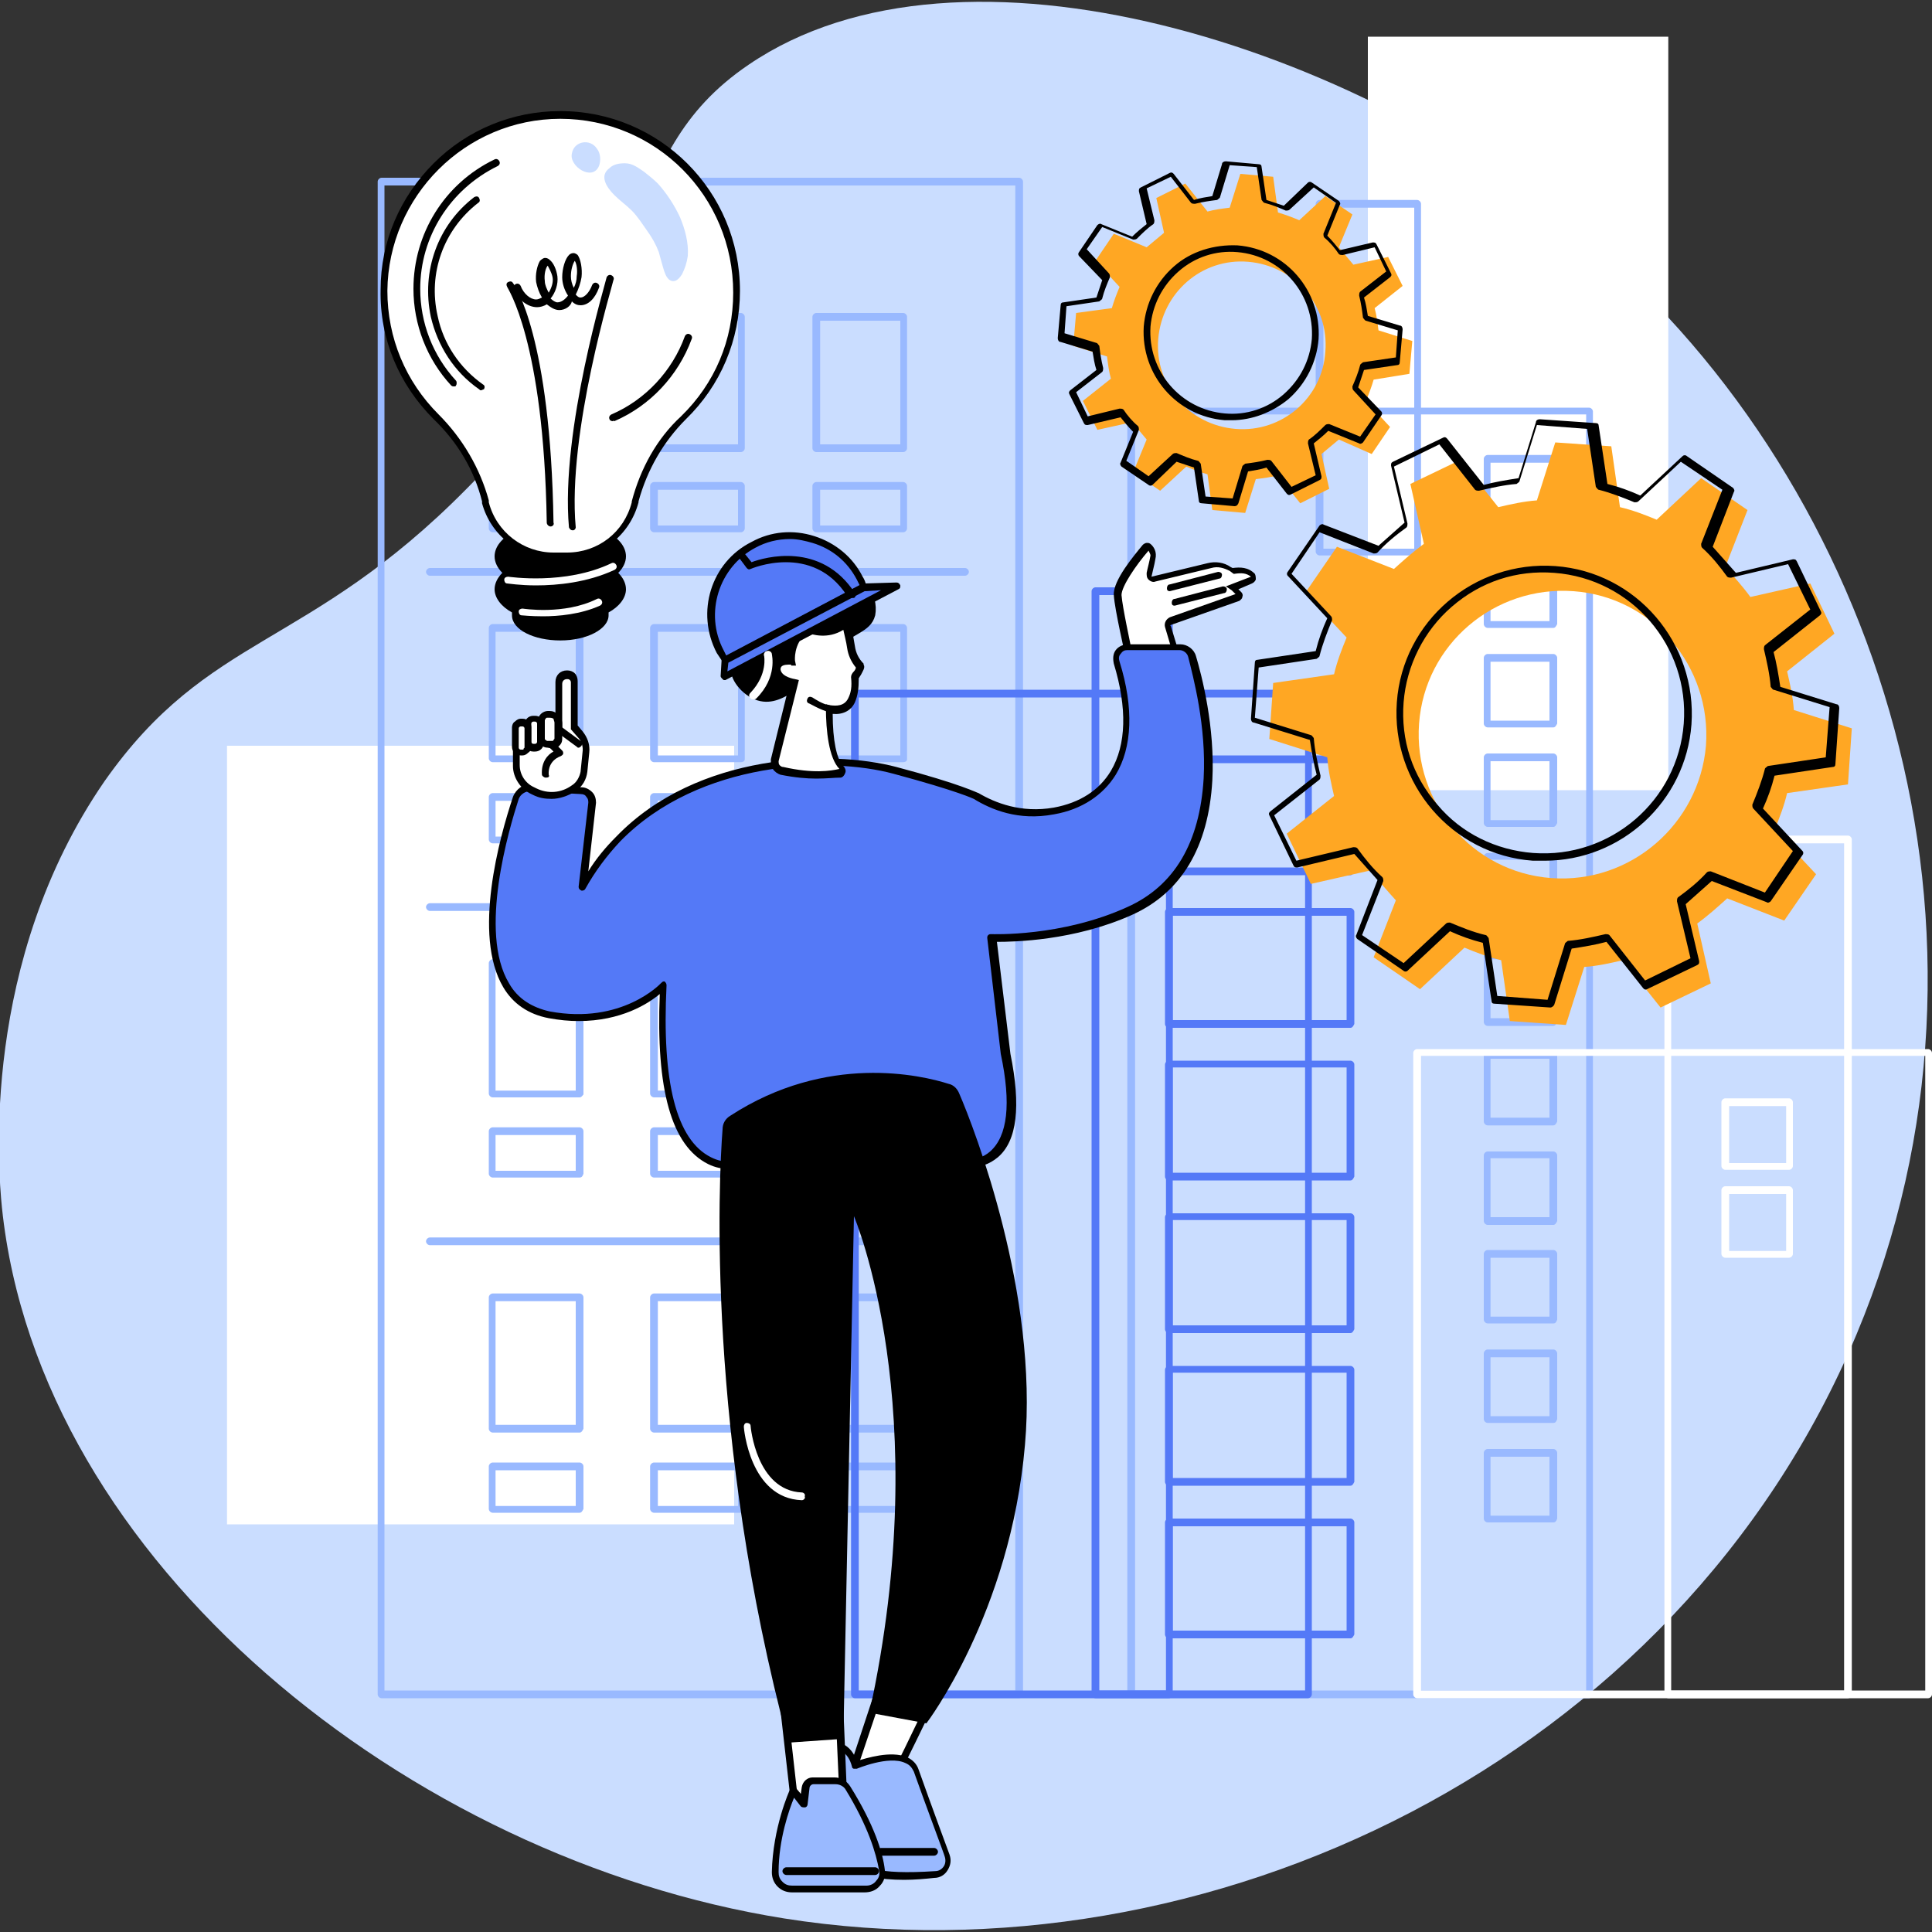 <svg width="89" height="89" viewBox="0 0 89 89" fill="none" xmlns="http://www.w3.org/2000/svg">
<rect x="0" y="0" width="89" height="89" fill="#333333" stroke="none"/>
<g clip-path="url(#clip0)">
<path d="M21.494 22.517C30.794 13.172 28.124 7.298 34.487 2.981C44.278 -3.694 62.523 2.047 73.291 11.214C86.508 22.428 93.272 42.943 85.529 61.455C77.252 81.213 55.536 91.448 36.134 88.377C18.823 85.618 1.78 71.957 0.089 55.625C-0.089 53.845 -0.89 44.278 4.806 36.001C9.612 29.148 14.151 29.948 21.494 22.517Z" fill="#CADDFF"/>
<path d="M76.852 1.691H63.012V36.401H76.852V1.691Z" fill="white"/>
<path d="M33.82 34.354H10.457V70.221H33.82V34.354Z" fill="white"/>
<path d="M73.203 78.231H52.109C52.02 78.231 51.931 78.142 51.931 78.053V18.957C51.931 18.868 52.02 18.779 52.109 18.779H73.203C73.291 18.779 73.38 18.868 73.38 18.957V78.097C73.38 78.142 73.291 78.231 73.203 78.231ZM52.288 77.875H73.069V19.09H52.288V77.875Z" fill="#99B9FF"/>
<path d="M65.281 25.587H60.787C60.698 25.587 60.609 25.498 60.609 25.41V9.389C60.609 9.3 60.698 9.211 60.787 9.211H65.281C65.371 9.211 65.46 9.3 65.46 9.389V25.41C65.46 25.498 65.371 25.587 65.281 25.587ZM60.965 25.276H65.148V9.567H60.965V25.276Z" fill="#99B9FF"/>
<path d="M71.556 24.341H68.53C68.441 24.341 68.352 24.253 68.352 24.163V21.137C68.352 21.049 68.441 20.959 68.53 20.959H71.556C71.645 20.959 71.734 21.049 71.734 21.137V24.163C71.69 24.253 71.645 24.341 71.556 24.341ZM68.663 24.03H71.378V21.316H68.663V24.03Z" fill="#99B9FF"/>
<path d="M71.556 28.925H68.53C68.441 28.925 68.352 28.836 68.352 28.747V25.721C68.352 25.632 68.441 25.543 68.53 25.543H71.556C71.645 25.543 71.734 25.632 71.734 25.721V28.747C71.69 28.836 71.645 28.925 71.556 28.925ZM68.663 28.613H71.378V25.899H68.663V28.613Z" fill="#99B9FF"/>
<path d="M71.556 33.508H68.53C68.441 33.508 68.352 33.419 68.352 33.331V30.305C68.352 30.215 68.441 30.127 68.53 30.127H71.556C71.645 30.127 71.734 30.215 71.734 30.305V33.331C71.69 33.419 71.645 33.508 71.556 33.508ZM68.663 33.197H71.378V30.483H68.663V33.197Z" fill="#99B9FF"/>
<path d="M71.556 38.092H68.53C68.441 38.092 68.352 38.003 68.352 37.914V34.888C68.352 34.799 68.441 34.71 68.53 34.71H71.556C71.645 34.71 71.734 34.799 71.734 34.888V37.914C71.69 38.003 71.645 38.092 71.556 38.092ZM68.663 37.781H71.378V35.066H68.663V37.781Z" fill="#99B9FF"/>
<path d="M71.556 42.675H68.53C68.441 42.675 68.352 42.587 68.352 42.498V39.471C68.352 39.383 68.441 39.294 68.53 39.294H71.556C71.645 39.294 71.734 39.383 71.734 39.471V42.498C71.69 42.587 71.645 42.675 71.556 42.675ZM68.663 42.364H71.378V39.605H68.663V42.364Z" fill="#99B9FF"/>
<path d="M71.556 47.259H68.53C68.441 47.259 68.352 47.17 68.352 47.081V44.055C68.352 43.966 68.441 43.877 68.53 43.877H71.556C71.645 43.877 71.734 43.966 71.734 44.055V47.081C71.69 47.17 71.645 47.259 71.556 47.259ZM68.663 46.903H71.378V44.188H68.663V46.903Z" fill="#99B9FF"/>
<path d="M71.556 51.842H68.53C68.441 51.842 68.352 51.753 68.352 51.664V48.638C68.352 48.549 68.441 48.46 68.53 48.46H71.556C71.645 48.46 71.734 48.549 71.734 48.638V51.664C71.69 51.753 71.645 51.842 71.556 51.842ZM68.663 51.486H71.378V48.772H68.663V51.486Z" fill="#99B9FF"/>
<path d="M71.556 56.426H68.53C68.441 56.426 68.352 56.337 68.352 56.248V53.222C68.352 53.133 68.441 53.044 68.53 53.044H71.556C71.645 53.044 71.734 53.133 71.734 53.222V56.248C71.69 56.337 71.645 56.426 71.556 56.426ZM68.663 56.07H71.378V53.355H68.663V56.07Z" fill="#99B9FF"/>
<path d="M71.556 60.965H68.53C68.441 60.965 68.352 60.876 68.352 60.787V57.761C68.352 57.672 68.441 57.583 68.53 57.583H71.556C71.645 57.583 71.734 57.672 71.734 57.761V60.787C71.69 60.92 71.645 60.965 71.556 60.965ZM68.663 60.654H71.378V57.939H68.663V60.654Z" fill="#99B9FF"/>
<path d="M71.556 65.548H68.53C68.441 65.548 68.352 65.459 68.352 65.37V62.344C68.352 62.255 68.441 62.166 68.53 62.166H71.556C71.645 62.166 71.734 62.255 71.734 62.344V65.37C71.69 65.504 71.645 65.548 71.556 65.548ZM68.663 65.237H71.378V62.522H68.663V65.237Z" fill="#99B9FF"/>
<path d="M71.556 70.132H68.53C68.441 70.132 68.352 70.043 68.352 69.954V66.928C68.352 66.839 68.441 66.75 68.53 66.75H71.556C71.645 66.75 71.734 66.839 71.734 66.928V69.954C71.69 70.087 71.645 70.132 71.556 70.132ZM68.663 69.82H71.378V67.106H68.663V69.82Z" fill="#99B9FF"/>
<path d="M26.7 20.826H22.695C22.606 20.826 22.517 20.737 22.517 20.648V14.596C22.517 14.507 22.606 14.418 22.695 14.418H26.7C26.789 14.418 26.878 14.507 26.878 14.596V20.648C26.834 20.737 26.789 20.826 26.7 20.826ZM22.828 20.47H26.522V14.774H22.828V20.47Z" fill="#99B9FF"/>
<path d="M34.132 20.826H30.127C30.038 20.826 29.948 20.737 29.948 20.648V14.596C29.948 14.507 30.038 14.418 30.127 14.418H34.132C34.221 14.418 34.309 14.507 34.309 14.596V20.648C34.309 20.737 34.221 20.826 34.132 20.826ZM30.305 20.47H33.998V14.774H30.305V20.47Z" fill="#99B9FF"/>
<path d="M41.608 20.826H37.602C37.514 20.826 37.425 20.737 37.425 20.648V14.596C37.425 14.507 37.514 14.418 37.602 14.418H41.608C41.697 14.418 41.785 14.507 41.785 14.596V20.648C41.785 20.737 41.697 20.826 41.608 20.826ZM37.781 20.47H41.474V14.774H37.781V20.47Z" fill="#99B9FF"/>
<path d="M26.7 24.52H22.695C22.606 24.52 22.517 24.43 22.517 24.341V22.384C22.517 22.294 22.606 22.206 22.695 22.206H26.7C26.789 22.206 26.878 22.294 26.878 22.384V24.341C26.834 24.43 26.789 24.52 26.7 24.52ZM22.828 24.208H26.522V22.561H22.828V24.208Z" fill="#99B9FF"/>
<path d="M34.132 24.52H30.127C30.038 24.52 29.948 24.43 29.948 24.341V22.384C29.948 22.294 30.038 22.206 30.127 22.206H34.132C34.221 22.206 34.309 22.294 34.309 22.384V24.341C34.309 24.43 34.221 24.52 34.132 24.52ZM30.305 24.208H33.998V22.561H30.305V24.208Z" fill="#99B9FF"/>
<path d="M41.608 24.52H37.602C37.514 24.52 37.425 24.43 37.425 24.341V22.384C37.425 22.294 37.514 22.206 37.602 22.206H41.608C41.697 22.206 41.785 22.294 41.785 22.384V24.341C41.785 24.43 41.697 24.52 41.608 24.52ZM37.781 24.208H41.474V22.561H37.781V24.208Z" fill="#99B9FF"/>
<path d="M26.7 35.111H22.695C22.606 35.111 22.517 35.022 22.517 34.932V28.925C22.517 28.836 22.606 28.747 22.695 28.747H26.7C26.789 28.747 26.878 28.836 26.878 28.925V34.977C26.834 35.066 26.789 35.111 26.7 35.111ZM22.828 34.799H26.522V29.103H22.828V34.799Z" fill="#99B9FF"/>
<path d="M34.132 35.111H30.127C30.038 35.111 29.948 35.022 29.948 34.932V28.925C29.948 28.836 30.038 28.747 30.127 28.747H34.132C34.221 28.747 34.309 28.836 34.309 28.925V34.977C34.309 35.066 34.221 35.111 34.132 35.111ZM30.305 34.799H33.998V29.103H30.305V34.799Z" fill="#99B9FF"/>
<path d="M41.608 35.111H37.602C37.514 35.111 37.425 35.022 37.425 34.932V28.925C37.425 28.836 37.514 28.747 37.602 28.747H41.608C41.697 28.747 41.785 28.836 41.785 28.925V34.977C41.785 35.066 41.697 35.111 41.608 35.111ZM37.781 34.799H41.474V29.103H37.781V34.799Z" fill="#99B9FF"/>
<path d="M26.7 38.849H22.695C22.606 38.849 22.517 38.76 22.517 38.67V36.712C22.517 36.623 22.606 36.535 22.695 36.535H26.7C26.789 36.535 26.878 36.623 26.878 36.712V38.67C26.834 38.76 26.789 38.849 26.7 38.849ZM22.828 38.537H26.522V36.891H22.828V38.537Z" fill="#99B9FF"/>
<path d="M34.132 38.849H30.127C30.038 38.849 29.948 38.76 29.948 38.67V36.712C29.948 36.623 30.038 36.535 30.127 36.535H34.132C34.221 36.535 34.309 36.623 34.309 36.712V38.67C34.309 38.76 34.221 38.849 34.132 38.849ZM30.305 38.537H33.998V36.891H30.305V38.537Z" fill="#99B9FF"/>
<path d="M41.608 38.849H37.602C37.514 38.849 37.425 38.76 37.425 38.67V36.712C37.425 36.623 37.514 36.535 37.602 36.535H41.608C41.697 36.535 41.785 36.623 41.785 36.712V38.67C41.785 38.76 41.697 38.849 41.608 38.849ZM37.781 38.537H41.474V36.891H37.781V38.537Z" fill="#99B9FF"/>
<path d="M44.456 26.522H19.802C19.713 26.522 19.625 26.433 19.625 26.344C19.625 26.255 19.713 26.166 19.802 26.166H44.456C44.544 26.166 44.633 26.255 44.633 26.344C44.633 26.433 44.544 26.522 44.456 26.522Z" fill="#99B9FF"/>
<path d="M26.7 50.552H22.695C22.606 50.552 22.517 50.463 22.517 50.374V44.367C22.517 44.278 22.606 44.188 22.695 44.188H26.7C26.789 44.188 26.878 44.278 26.878 44.367V50.419C26.834 50.463 26.789 50.552 26.7 50.552ZM22.828 50.24H26.522V44.5H22.828V50.24Z" fill="#99B9FF"/>
<path d="M34.132 50.552H30.127C30.038 50.552 29.948 50.463 29.948 50.374V44.367C29.948 44.278 30.038 44.188 30.127 44.188H34.132C34.221 44.188 34.309 44.278 34.309 44.367V50.419C34.309 50.463 34.221 50.552 34.132 50.552ZM30.305 50.24H33.998V44.5H30.305V50.24Z" fill="#99B9FF"/>
<path d="M41.608 50.552H37.602C37.514 50.552 37.425 50.463 37.425 50.374V44.367C37.425 44.278 37.514 44.188 37.602 44.188H41.608C41.697 44.188 41.785 44.278 41.785 44.367V50.419C41.785 50.463 41.697 50.552 41.608 50.552ZM37.781 50.24H41.474V44.5H37.781V50.24Z" fill="#99B9FF"/>
<path d="M26.7 54.245H22.695C22.606 54.245 22.517 54.157 22.517 54.068V52.109C22.517 52.02 22.606 51.931 22.695 51.931H26.7C26.789 51.931 26.878 52.02 26.878 52.109V54.068C26.834 54.201 26.789 54.245 26.7 54.245ZM22.828 53.934H26.522V52.288H22.828V53.934Z" fill="#99B9FF"/>
<path d="M34.132 54.245H30.127C30.038 54.245 29.948 54.157 29.948 54.068V52.109C29.948 52.02 30.038 51.931 30.127 51.931H34.132C34.221 51.931 34.309 52.02 34.309 52.109V54.068C34.309 54.201 34.221 54.245 34.132 54.245ZM30.305 53.934H33.998V52.288H30.305V53.934Z" fill="#99B9FF"/>
<path d="M41.608 54.245H37.602C37.514 54.245 37.425 54.157 37.425 54.068V52.109C37.425 52.02 37.514 51.931 37.602 51.931H41.608C41.697 51.931 41.785 52.02 41.785 52.109V54.068C41.785 54.201 41.697 54.245 41.608 54.245ZM37.781 53.934H41.474V52.288H37.781V53.934Z" fill="#99B9FF"/>
<path d="M44.456 41.964H19.802C19.713 41.964 19.625 41.874 19.625 41.785C19.625 41.697 19.713 41.608 19.802 41.608H44.456C44.544 41.608 44.633 41.697 44.633 41.785C44.633 41.874 44.544 41.964 44.456 41.964Z" fill="#99B9FF"/>
<path d="M26.7 65.993H22.695C22.606 65.993 22.517 65.904 22.517 65.816V59.764C22.517 59.675 22.606 59.586 22.695 59.586H26.7C26.789 59.586 26.878 59.675 26.878 59.764V65.816C26.834 65.904 26.789 65.993 26.7 65.993ZM22.828 65.638H26.522V59.941H22.828V65.638Z" fill="#99B9FF"/>
<path d="M34.132 65.993H30.127C30.038 65.993 29.948 65.904 29.948 65.816V59.764C29.948 59.675 30.038 59.586 30.127 59.586H34.132C34.221 59.586 34.309 59.675 34.309 59.764V65.816C34.309 65.904 34.221 65.993 34.132 65.993ZM30.305 65.638H33.998V59.941H30.305V65.638Z" fill="#99B9FF"/>
<path d="M41.608 65.993H37.602C37.514 65.993 37.425 65.904 37.425 65.816V59.764C37.425 59.675 37.514 59.586 37.602 59.586H41.608C41.697 59.586 41.785 59.675 41.785 59.764V65.816C41.785 65.904 41.697 65.993 41.608 65.993ZM37.781 65.638H41.474V59.941H37.781V65.638Z" fill="#99B9FF"/>
<path d="M26.7 69.687H22.695C22.606 69.687 22.517 69.598 22.517 69.509V67.551C22.517 67.462 22.606 67.373 22.695 67.373H26.7C26.789 67.373 26.878 67.462 26.878 67.551V69.509C26.834 69.598 26.789 69.687 26.7 69.687ZM22.828 69.376H26.522V67.729H22.828V69.376Z" fill="#99B9FF"/>
<path d="M34.132 69.687H30.127C30.038 69.687 29.948 69.598 29.948 69.509V67.551C29.948 67.462 30.038 67.373 30.127 67.373H34.132C34.221 67.373 34.309 67.462 34.309 67.551V69.509C34.309 69.598 34.221 69.687 34.132 69.687ZM30.305 69.376H33.998V67.729H30.305V69.376Z" fill="#99B9FF"/>
<path d="M41.608 69.687H37.602C37.514 69.687 37.425 69.598 37.425 69.509V67.551C37.425 67.462 37.514 67.373 37.602 67.373H41.608C41.697 67.373 41.785 67.462 41.785 67.551V69.509C41.785 69.598 41.697 69.687 41.608 69.687ZM37.781 69.376H41.474V67.729H37.781V69.376Z" fill="#99B9FF"/>
<path d="M44.456 57.361H19.802C19.713 57.361 19.625 57.272 19.625 57.182C19.625 57.093 19.713 57.005 19.802 57.005H44.456C44.544 57.005 44.633 57.093 44.633 57.182C44.633 57.316 44.544 57.361 44.456 57.361Z" fill="#99B9FF"/>
<path d="M46.947 78.231H17.578C17.488 78.231 17.399 78.142 17.399 78.053V8.366C17.399 8.277 17.488 8.188 17.578 8.188H46.947C47.036 8.188 47.126 8.277 47.126 8.366V78.053C47.126 78.142 47.036 78.231 46.947 78.231ZM17.711 77.875H46.77V8.544H17.711V77.875Z" fill="#99B9FF"/>
<path d="M88.822 78.231H65.281C65.192 78.231 65.103 78.142 65.103 78.053V48.505C65.103 48.416 65.192 48.327 65.281 48.327H88.822C88.911 48.327 89 48.416 89 48.505V78.053C89 78.142 88.911 78.231 88.822 78.231ZM65.46 77.875H88.689V48.639H65.46V77.875Z" fill="white"/>
<path d="M85.129 78.231H76.852C76.763 78.231 76.674 78.142 76.674 78.053V38.67C76.674 38.581 76.763 38.492 76.852 38.492H85.129C85.218 38.492 85.306 38.581 85.306 38.67V78.053C85.262 78.142 85.218 78.231 85.129 78.231ZM76.985 77.875H84.951V38.849H76.985V77.875Z" fill="white"/>
<path d="M82.414 57.939H79.477C79.388 57.939 79.299 57.85 79.299 57.761V54.824C79.299 54.735 79.388 54.646 79.477 54.646H82.414C82.503 54.646 82.592 54.735 82.592 54.824V57.761C82.592 57.85 82.503 57.939 82.414 57.939ZM79.655 57.627H82.281V55.002H79.655V57.627Z" fill="white"/>
<path d="M82.414 53.889H79.477C79.388 53.889 79.299 53.8 79.299 53.712V50.775C79.299 50.685 79.388 50.596 79.477 50.596H82.414C82.503 50.596 82.592 50.685 82.592 50.775V53.712C82.592 53.8 82.503 53.889 82.414 53.889ZM79.655 53.578H82.281V50.953H79.655V53.578Z" fill="white"/>
<path d="M60.253 78.231H39.383C39.294 78.231 39.205 78.142 39.205 78.053V31.951C39.205 31.862 39.294 31.773 39.383 31.773H60.253C60.342 31.773 60.431 31.862 60.431 31.951V78.053C60.431 78.142 60.342 78.231 60.253 78.231ZM39.56 77.875H60.12V32.129H39.56V77.875Z" fill="#5479F7"/>
<path d="M53.845 78.231H50.463C50.374 78.231 50.285 78.142 50.285 78.053V27.234C50.285 27.145 50.374 27.056 50.463 27.056H53.845C53.934 27.056 54.023 27.145 54.023 27.234V78.053C54.023 78.142 53.934 78.231 53.845 78.231ZM50.641 77.875H53.712V27.412H50.641V77.875Z" fill="#5479F7"/>
<path d="M62.211 40.317H53.845C53.756 40.317 53.667 40.228 53.667 40.139V34.977C53.667 34.888 53.756 34.799 53.845 34.799H62.211C62.3 34.799 62.389 34.888 62.389 34.977V40.139C62.344 40.228 62.3 40.317 62.211 40.317ZM54.023 39.961H62.033V35.155H54.023V39.961Z" fill="#5479F7"/>
<path d="M62.211 47.348H53.845C53.756 47.348 53.667 47.259 53.667 47.17V42.008C53.667 41.919 53.756 41.83 53.845 41.83H62.211C62.3 41.83 62.389 41.919 62.389 42.008V47.17C62.344 47.259 62.3 47.348 62.211 47.348ZM54.023 46.992H62.033V42.186H54.023V46.992Z" fill="#5479F7"/>
<path d="M62.211 54.379H53.845C53.756 54.379 53.667 54.29 53.667 54.201V49.039C53.667 48.95 53.756 48.861 53.845 48.861H62.211C62.3 48.861 62.389 48.95 62.389 49.039V54.201C62.344 54.29 62.3 54.379 62.211 54.379ZM54.023 54.023H62.033V49.172H54.023V54.023Z" fill="#5479F7"/>
<path d="M62.211 61.41H53.845C53.756 61.41 53.667 61.321 53.667 61.232V56.07C53.667 55.981 53.756 55.892 53.845 55.892H62.211C62.3 55.892 62.389 55.981 62.389 56.07V61.232C62.344 61.321 62.3 61.41 62.211 61.41ZM54.023 61.054H62.033V56.203H54.023V61.054Z" fill="#5479F7"/>
<path d="M62.211 68.441H53.845C53.756 68.441 53.667 68.352 53.667 68.263V63.101C53.667 63.012 53.756 62.923 53.845 62.923H62.211C62.3 62.923 62.389 63.012 62.389 63.101V68.263C62.344 68.352 62.3 68.441 62.211 68.441ZM54.023 68.085H62.033V63.234H54.023V68.085Z" fill="#5479F7"/>
<path d="M62.211 75.472H53.845C53.756 75.472 53.667 75.383 53.667 75.294V70.132C53.667 70.043 53.756 69.954 53.845 69.954H62.211C62.3 69.954 62.389 70.043 62.389 70.132V75.294C62.344 75.383 62.3 75.472 62.211 75.472ZM54.023 75.116H62.033V70.31H54.023V75.116Z" fill="#5479F7"/>
<path d="M26.655 42.809C26.567 42.809 26.477 42.72 26.477 42.631L26.655 40.851C26.655 40.762 26.744 40.718 26.834 40.718C26.922 40.718 26.967 40.806 26.967 40.895L26.789 42.675C26.789 42.72 26.744 42.809 26.655 42.809Z" fill="black"/>
<path d="M57.761 26.522C57.494 26.255 57.182 26.255 56.782 26.299L56.648 26.21C56.382 26.032 56.026 25.988 55.669 26.077L53.089 26.7C52.999 26.744 52.866 26.611 52.91 26.522C52.955 26.299 53.044 25.988 53.089 25.721C53.133 25.454 53.044 25.32 52.955 25.232C52.91 25.187 52.822 25.187 52.777 25.232C52.51 25.543 51.442 26.834 51.486 27.456C51.531 28.169 52.02 30.26 52.02 30.26H54.201L53.756 28.836C53.712 28.747 53.8 28.613 53.889 28.613L57.049 27.501C57.093 27.501 57.138 27.412 57.093 27.367C57.005 27.279 56.916 27.189 56.782 27.101L57.672 26.744C57.761 26.655 57.806 26.567 57.761 26.522Z" fill="white"/>
<path d="M51.887 30.393L51.843 30.26C51.843 30.171 51.353 28.124 51.309 27.412C51.264 26.744 52.243 25.587 52.644 25.098C52.688 25.053 52.777 25.009 52.822 25.009C52.91 25.009 52.955 25.009 53.044 25.098C53.133 25.187 53.311 25.41 53.222 25.765C53.178 26.032 53.089 26.344 53.044 26.567L55.625 25.944C55.981 25.855 56.382 25.899 56.693 26.122L56.782 26.166C57.138 26.122 57.494 26.122 57.806 26.433C57.85 26.522 57.85 26.611 57.85 26.7C57.806 26.789 57.761 26.834 57.672 26.878L57.049 27.145C57.093 27.189 57.138 27.234 57.182 27.279C57.227 27.323 57.272 27.412 57.227 27.501C57.227 27.59 57.138 27.634 57.093 27.679L53.934 28.791C53.934 28.791 53.889 28.836 53.934 28.836L54.423 30.438L51.887 30.393ZM52.91 25.365C52.332 26.032 51.664 27.012 51.664 27.412C51.709 27.991 52.065 29.593 52.154 30.082H54.023L53.667 28.881C53.623 28.703 53.712 28.524 53.889 28.436L56.916 27.367C56.871 27.323 56.782 27.234 56.737 27.189L56.471 27.012L57.627 26.567C57.405 26.389 57.182 26.389 56.871 26.433H56.827L56.648 26.299C56.382 26.166 56.114 26.077 55.803 26.166L53.222 26.789C53.133 26.834 52.999 26.789 52.91 26.7C52.822 26.611 52.822 26.522 52.822 26.389C52.866 26.166 52.955 25.855 52.999 25.587C52.999 25.543 52.955 25.454 52.91 25.365Z" fill="black"/>
<path d="M54.112 27.901C54.023 27.901 53.978 27.857 53.978 27.768C53.978 27.679 54.023 27.59 54.112 27.59L56.337 27.012C56.426 27.012 56.515 27.056 56.515 27.145C56.515 27.234 56.471 27.323 56.382 27.323L54.112 27.901C54.157 27.857 54.112 27.901 54.112 27.901Z" fill="black"/>
<path d="M53.889 27.234C53.8 27.234 53.756 27.189 53.756 27.101C53.756 27.012 53.8 26.922 53.889 26.922L56.114 26.344C56.203 26.344 56.292 26.389 56.292 26.477C56.292 26.567 56.248 26.655 56.159 26.655L53.889 27.234Z" fill="black"/>
<path d="M24.475 36.267C25.098 36.312 26.166 36.356 26.789 36.401C27.101 36.401 27.323 36.668 27.279 36.979L26.834 40.851C27.101 40.361 27.634 39.471 28.48 38.626C32.263 34.754 38.448 34.754 41.207 35.466C44.278 36.267 44.945 36.668 44.945 36.668C45.746 37.157 46.992 37.602 48.505 37.335C51.309 36.801 52.599 34.398 51.442 30.482C51.353 30.126 51.62 29.77 51.976 29.77H54.379C54.646 29.77 54.868 29.948 54.958 30.171C55.492 32.04 57.316 39.516 52.109 41.874C48.995 43.254 45.746 43.12 45.746 43.12C45.968 44.901 46.147 46.681 46.369 48.461C46.992 51.398 46.413 52.554 45.835 53.089C44.411 54.29 42.498 52.644 37.736 52.955C34.71 53.178 33.953 53.978 32.752 53.355C31.506 52.688 30.349 50.775 30.616 45.301C30.616 45.301 28.791 47.303 25.365 46.636C21.093 45.835 23.14 38.67 23.808 36.668C23.852 36.445 24.163 36.267 24.475 36.267Z" fill="#5479F7"/>
<path d="M33.597 53.845C33.286 53.845 32.974 53.8 32.618 53.623C30.927 52.777 30.215 50.196 30.393 45.791C29.86 46.236 28.613 47.036 26.655 47.036C26.21 47.036 25.765 46.992 25.276 46.903C24.341 46.725 23.63 46.236 23.184 45.479C21.761 43.076 23.006 38.581 23.63 36.712C23.763 36.356 24.119 36.09 24.475 36.134C25.053 36.178 26.077 36.223 26.789 36.267C26.967 36.267 27.145 36.356 27.279 36.49C27.412 36.623 27.456 36.801 27.456 36.98L27.101 40.139C27.456 39.56 27.901 39.026 28.391 38.537C32.129 34.666 38.27 34.532 41.296 35.333C44.322 36.134 45.034 36.535 45.078 36.535C45.835 36.98 47.036 37.469 48.55 37.202C49.751 36.98 50.641 36.401 51.175 35.511C51.887 34.309 51.931 32.618 51.309 30.572C51.264 30.349 51.264 30.127 51.398 29.948C51.531 29.77 51.754 29.681 51.976 29.681H54.379C54.691 29.681 55.002 29.904 55.091 30.215C55.358 31.105 55.981 33.508 55.847 35.956C55.669 39.026 54.423 41.118 52.154 42.142C49.484 43.343 46.681 43.388 45.924 43.388L46.547 48.55C47.036 50.953 46.858 52.554 45.968 53.311C45.167 53.978 44.233 53.845 42.853 53.578C41.652 53.355 40.005 53.089 37.781 53.222C36.49 53.311 35.645 53.489 34.977 53.667C34.354 53.756 33.953 53.845 33.597 53.845ZM30.572 45.212H30.616C30.66 45.257 30.705 45.301 30.705 45.39C30.483 49.84 31.15 52.51 32.752 53.311C33.375 53.623 33.864 53.533 34.755 53.311C35.422 53.178 36.312 52.955 37.602 52.866C39.872 52.688 41.563 52.999 42.764 53.222C44.099 53.444 44.945 53.623 45.612 53.044C46.413 52.332 46.592 50.864 46.102 48.55L45.479 43.209C45.479 43.165 45.479 43.12 45.523 43.076C45.568 43.032 45.612 43.032 45.657 43.032C45.702 43.032 48.906 43.165 51.931 41.785C54.112 40.806 55.269 38.804 55.447 35.867C55.581 33.464 54.958 31.15 54.735 30.26C54.691 30.082 54.513 29.948 54.334 29.948H51.931C51.798 29.948 51.709 29.993 51.62 30.127C51.531 30.215 51.531 30.349 51.575 30.483C52.243 32.618 52.154 34.443 51.398 35.689C50.819 36.623 49.84 37.291 48.55 37.514C46.903 37.825 45.657 37.291 44.856 36.801C44.856 36.801 44.144 36.446 41.163 35.645C38.225 34.843 32.218 35.022 28.569 38.76C27.946 39.427 27.412 40.139 26.967 40.94C26.922 41.029 26.834 41.029 26.789 41.029C26.7 40.984 26.655 40.94 26.655 40.851L27.101 36.98C27.101 36.891 27.101 36.801 27.012 36.712C26.967 36.623 26.878 36.579 26.744 36.579C26.032 36.535 25.009 36.49 24.43 36.446C24.208 36.446 23.985 36.579 23.896 36.801C23.451 38.181 22.027 42.943 23.451 45.301C23.852 46.013 24.52 46.413 25.32 46.592C28.658 47.215 30.438 45.301 30.438 45.301C30.483 45.257 30.527 45.212 30.572 45.212Z" fill="black"/>
<path d="M26.744 33.82L26.477 33.508V31.417C26.477 31.195 26.299 31.061 26.122 31.061C25.899 31.061 25.765 31.239 25.765 31.417V33.687L23.808 34.132V35.288C23.808 35.778 24.119 36.223 24.564 36.446L24.653 36.49C25.232 36.757 25.944 36.712 26.477 36.356C26.744 36.178 26.922 35.911 26.967 35.6L27.056 34.71C27.056 34.354 26.967 34.042 26.744 33.82Z" fill="white"/>
<path d="M25.41 36.801C25.098 36.801 24.831 36.757 24.564 36.623L24.475 36.579C23.985 36.356 23.63 35.822 23.63 35.288V33.998L25.587 33.553V31.417C25.587 31.105 25.81 30.883 26.122 30.883C26.255 30.883 26.389 30.927 26.477 31.017C26.567 31.105 26.611 31.239 26.611 31.372V33.419L26.834 33.687C27.056 33.953 27.189 34.309 27.145 34.666L27.056 35.556C27.012 35.911 26.834 36.223 26.522 36.446C26.166 36.668 25.765 36.801 25.41 36.801ZM23.941 34.221V35.244C23.941 35.689 24.208 36.09 24.608 36.267L24.698 36.312C25.232 36.579 25.855 36.535 26.344 36.178C26.567 36.045 26.7 35.778 26.744 35.556L26.834 34.666C26.878 34.398 26.789 34.132 26.611 33.953L26.299 33.597V31.462C26.299 31.417 26.299 31.372 26.255 31.328C26.21 31.284 26.166 31.284 26.122 31.284C25.988 31.284 25.899 31.372 25.899 31.506V33.864L23.941 34.221Z" fill="black"/>
<path d="M25.365 34.265H25.276C25.098 34.265 24.92 34.132 24.92 33.909V33.197C24.92 33.019 25.053 32.841 25.276 32.841C25.498 32.841 25.721 33.019 25.721 33.286V33.864C25.677 34.132 25.543 34.265 25.365 34.265Z" fill="white"/>
<path d="M25.232 34.443C25.098 34.443 25.009 34.398 24.92 34.309C24.831 34.221 24.787 34.087 24.787 33.998V33.197C24.787 33.063 24.831 32.974 24.92 32.886C25.009 32.797 25.142 32.752 25.232 32.752H25.32C25.454 32.752 25.587 32.797 25.721 32.93C25.81 33.019 25.899 33.153 25.899 33.331V34.042C25.899 34.176 25.855 34.265 25.765 34.354C25.677 34.443 25.543 34.487 25.454 34.487L25.232 34.443ZM25.32 33.063H25.232C25.187 33.063 25.142 33.063 25.142 33.108C25.098 33.153 25.098 33.153 25.098 33.197V33.998C25.098 34.042 25.098 34.087 25.142 34.087C25.187 34.132 25.187 34.132 25.232 34.132H25.41C25.454 34.132 25.498 34.132 25.498 34.087C25.543 34.042 25.543 34.042 25.543 33.998V33.286C25.543 33.242 25.498 33.153 25.498 33.108C25.41 33.063 25.365 33.063 25.32 33.063Z" fill="black"/>
<path d="M24.609 34.443C24.431 34.443 24.297 34.309 24.297 34.132V33.375C24.297 33.197 24.431 33.063 24.609 33.063C24.787 33.063 24.92 33.197 24.92 33.375V34.132C24.92 34.309 24.787 34.443 24.609 34.443Z" fill="white"/>
<path d="M24.564 34.621C24.341 34.621 24.163 34.443 24.163 34.221V33.375C24.163 33.153 24.341 32.974 24.564 32.974H24.653C24.875 32.974 25.053 33.153 25.053 33.375V34.221C25.053 34.443 24.875 34.621 24.653 34.621H24.564ZM24.653 33.242H24.564C24.52 33.242 24.475 33.286 24.475 33.331V34.176C24.475 34.221 24.52 34.265 24.564 34.265H24.653C24.698 34.265 24.742 34.221 24.742 34.176V33.331C24.742 33.286 24.698 33.242 24.653 33.242Z" fill="black"/>
<path d="M24.03 34.666C23.896 34.666 23.763 34.532 23.763 34.398V33.597C23.763 33.464 23.896 33.331 24.03 33.331C24.163 33.331 24.297 33.464 24.297 33.597V34.398C24.297 34.532 24.208 34.666 24.03 34.666Z" fill="white"/>
<path d="M23.985 34.799C23.763 34.799 23.585 34.621 23.585 34.398V33.508C23.585 33.419 23.63 33.286 23.718 33.242C23.808 33.153 23.896 33.108 23.985 33.108H24.075C24.297 33.108 24.475 33.286 24.475 33.508V34.398C24.475 34.487 24.43 34.621 24.341 34.666C24.253 34.755 24.163 34.799 24.075 34.799H23.985ZM24.075 33.464H23.985C23.941 33.464 23.896 33.508 23.896 33.553V34.443C23.896 34.487 23.941 34.532 23.985 34.532H24.075C24.119 34.532 24.119 34.532 24.119 34.487L24.163 34.443V33.553C24.163 33.508 24.119 33.464 24.075 33.464Z" fill="black"/>
<path d="M26.655 34.443C26.611 34.443 26.611 34.443 26.567 34.398L25.721 33.776C25.632 33.731 25.632 33.642 25.677 33.553C25.721 33.464 25.81 33.464 25.899 33.508L26.744 34.132C26.834 34.176 26.834 34.265 26.789 34.354C26.744 34.398 26.7 34.443 26.655 34.443Z" fill="black"/>
<path d="M25.142 35.822C25.053 35.822 24.965 35.733 24.965 35.689C24.92 35.111 25.232 34.755 25.498 34.621L25.276 34.398C25.232 34.354 25.232 34.221 25.276 34.176C25.32 34.132 25.454 34.132 25.498 34.176L25.899 34.577C25.944 34.621 25.944 34.666 25.944 34.71C25.944 34.755 25.899 34.799 25.81 34.843C25.81 34.843 25.232 35.022 25.276 35.689C25.32 35.778 25.276 35.822 25.142 35.822C25.187 35.822 25.142 35.822 25.142 35.822Z" fill="black"/>
<path d="M36.579 31.862C36.178 32.084 35.6 32.485 34.888 32.263C34.176 32.04 33.553 31.239 33.687 30.705C33.82 30.215 34.398 30.26 34.487 29.726C34.577 29.236 34.087 29.103 34.042 28.524C33.998 27.768 34.843 26.834 35.6 26.834C36.09 26.834 36.134 27.145 36.668 27.189C37.425 27.234 37.558 26.611 38.404 26.567C38.537 26.567 39.383 26.433 39.916 26.967C40.273 27.323 40.406 27.857 40.317 28.346C40.094 29.192 39.249 29.103 38.003 30.305C37.291 31.061 37.291 31.417 36.579 31.862Z" fill="black"/>
<path d="M39.65 30.66C39.427 30.393 39.294 30.127 39.249 29.77C39.16 29.192 39.027 28.703 39.027 28.703C38.181 29.415 37.202 28.925 37.202 28.925C36.401 29.548 36.535 30.438 36.535 30.438C36.535 30.438 35.778 30.349 35.823 30.838C35.867 31.328 36.624 31.462 36.624 31.462L35.734 35.022C35.689 35.244 35.823 35.467 36.045 35.511C37.425 35.822 38.27 35.689 38.671 35.6C38.804 35.556 38.849 35.422 38.76 35.333C38.27 34.843 38.181 33.508 38.226 32.663C38.671 32.752 39.071 32.663 39.249 32.263C39.383 31.995 39.427 31.684 39.427 31.195C39.383 31.105 39.694 30.75 39.65 30.66Z" fill="white"/>
<path d="M37.602 35.867C37.157 35.867 36.623 35.822 35.956 35.689C35.822 35.645 35.689 35.556 35.6 35.422C35.511 35.288 35.511 35.155 35.511 34.977L36.356 31.55C36.09 31.462 35.645 31.284 35.6 30.838C35.6 30.66 35.645 30.527 35.733 30.438C35.867 30.305 36.134 30.26 36.312 30.26C36.312 29.948 36.401 29.281 37.069 28.791L37.157 28.747L37.246 28.791C37.291 28.791 38.136 29.236 38.893 28.569L39.115 28.391L39.16 28.658C39.16 28.658 39.294 29.192 39.383 29.77C39.427 30.082 39.56 30.349 39.783 30.572V30.616C39.872 30.75 39.739 30.927 39.65 31.105C39.605 31.15 39.605 31.195 39.56 31.239C39.56 31.729 39.516 32.04 39.383 32.352C39.205 32.752 38.804 32.93 38.359 32.886C38.359 34.087 38.537 34.977 38.849 35.288C38.938 35.377 38.982 35.511 38.938 35.6C38.893 35.733 38.804 35.822 38.715 35.822C38.448 35.822 38.092 35.867 37.602 35.867ZM36.401 30.616C36.267 30.616 36.09 30.616 36.001 30.705C36.001 30.705 35.956 30.75 35.956 30.838C36.001 31.195 36.623 31.284 36.623 31.284L36.801 31.328L36.757 31.506L35.867 35.066C35.867 35.111 35.867 35.2 35.911 35.244C35.956 35.288 36.001 35.333 36.09 35.333C37.469 35.645 38.27 35.511 38.67 35.422C38.181 34.932 38.047 33.642 38.047 32.618V32.441L38.225 32.485C38.537 32.529 38.893 32.529 39.071 32.173C39.205 31.907 39.249 31.64 39.205 31.195C39.205 31.105 39.249 31.017 39.338 30.927C39.383 30.883 39.427 30.794 39.427 30.75C39.205 30.483 39.071 30.171 39.026 29.86C38.982 29.548 38.893 29.236 38.849 29.014C38.136 29.459 37.425 29.236 37.157 29.148C36.535 29.681 36.623 30.438 36.623 30.438L36.668 30.66H36.446C36.446 30.616 36.446 30.616 36.401 30.616Z" fill="black"/>
<path d="M38.181 32.797C37.781 32.708 37.291 32.396 37.246 32.396C37.157 32.352 37.157 32.263 37.202 32.173C37.246 32.084 37.336 32.084 37.425 32.129C37.558 32.218 37.914 32.441 38.181 32.485C38.27 32.485 38.315 32.574 38.315 32.663C38.315 32.752 38.27 32.797 38.181 32.797Z" fill="black"/>
<path d="M39.828 27.056C39.783 26.922 39.694 26.789 39.65 26.655C38.715 24.875 36.49 24.208 34.71 25.142C32.93 26.077 32.263 28.302 33.197 30.082C33.286 30.215 33.331 30.349 33.419 30.483L39.828 27.056Z" fill="#5479F7"/>
<path d="M33.419 30.572C33.375 30.572 33.331 30.527 33.286 30.483C33.197 30.349 33.108 30.215 33.019 30.082C32.04 28.213 32.752 25.899 34.621 24.965C35.511 24.475 36.535 24.386 37.514 24.698C38.492 25.009 39.294 25.677 39.739 26.567C39.828 26.7 39.872 26.834 39.916 27.012C39.961 27.101 39.916 27.189 39.828 27.189L33.419 30.572C33.464 30.572 33.464 30.572 33.419 30.572ZM36.401 24.831C35.822 24.831 35.288 24.965 34.799 25.232C33.108 26.122 32.441 28.258 33.331 29.948C33.375 30.038 33.419 30.127 33.464 30.215L39.605 26.967C39.56 26.878 39.516 26.789 39.471 26.7C39.026 25.855 38.315 25.276 37.425 25.009C37.113 24.92 36.757 24.831 36.401 24.831Z" fill="black"/>
<path d="M33.375 31.195L33.419 30.438L39.828 27.056L41.296 27.012L33.375 31.195Z" fill="#5479F7"/>
<path d="M33.375 31.328C33.331 31.328 33.331 31.328 33.286 31.284C33.242 31.239 33.197 31.195 33.197 31.15L33.242 30.393C33.242 30.349 33.286 30.305 33.331 30.26L39.739 26.878C39.739 26.878 39.783 26.878 39.828 26.878L41.296 26.834C41.385 26.834 41.429 26.878 41.474 26.967C41.474 27.056 41.474 27.101 41.385 27.145L33.419 31.328H33.375ZM33.553 30.527L33.508 30.927L40.584 27.189L39.828 27.234L33.553 30.527Z" fill="black"/>
<path d="M34.71 32.218C34.666 32.218 34.621 32.218 34.577 32.173C34.487 32.084 34.487 31.995 34.577 31.907C35.377 31.061 35.2 30.215 35.2 30.215C35.155 30.127 35.244 29.993 35.333 29.993C35.422 29.948 35.556 30.038 35.556 30.127C35.556 30.171 35.822 31.195 34.843 32.173C34.799 32.218 34.755 32.218 34.71 32.218Z" fill="white"/>
<path d="M39.16 27.546C39.115 27.546 39.071 27.501 39.026 27.456C37.425 24.965 34.577 26.21 34.577 26.21C34.487 26.255 34.443 26.21 34.398 26.166L33.998 25.632C33.953 25.543 33.953 25.454 34.042 25.41C34.132 25.365 34.221 25.365 34.265 25.454L34.621 25.899C35.2 25.677 37.825 24.92 39.383 27.323C39.427 27.412 39.427 27.501 39.338 27.546C39.249 27.546 39.205 27.546 39.16 27.546Z" fill="black"/>
<path d="M40.629 77.653L39.026 82.325C39.026 82.325 40.762 82.192 40.895 82.192C41.074 82.236 43.076 77.919 43.076 77.919L40.629 77.653Z" fill="white"/>
<path d="M39.026 82.503C38.982 82.503 38.938 82.459 38.893 82.459C38.849 82.414 38.849 82.37 38.849 82.325L40.406 77.608C40.45 77.519 40.495 77.475 40.584 77.519L43.076 77.831C43.12 77.831 43.165 77.875 43.209 77.919C43.254 77.964 43.254 78.008 43.209 78.053C43.209 78.053 42.72 79.165 42.186 80.234C41.074 82.503 41.029 82.503 40.851 82.459C40.762 82.37 39.872 82.414 39.026 82.503ZM40.718 77.831L39.249 82.192C39.739 82.147 40.539 82.103 40.851 82.103C41.118 81.746 42.142 79.566 42.853 78.097L40.718 77.831Z" fill="black"/>
<path d="M39.383 81.302C39.383 81.302 41.741 80.323 42.186 81.569C42.764 83.126 43.61 85.484 43.61 85.484C43.743 85.885 43.477 86.33 43.032 86.374C42.186 86.463 40.851 86.508 40.273 86.285C39.338 85.974 37.736 82.948 37.736 82.948L38.225 80.367C38.27 80.367 39.115 80.234 39.383 81.302Z" fill="#99B9FF"/>
<path d="M41.652 86.597C41.074 86.597 40.584 86.552 40.228 86.463C39.249 86.107 37.781 83.348 37.602 83.037C37.602 82.992 37.558 82.948 37.602 82.948L38.092 80.367C38.092 80.278 38.181 80.233 38.225 80.233C38.225 80.233 39.115 80.1 39.471 81.123C39.916 80.99 41.029 80.634 41.785 80.945C42.053 81.079 42.23 81.257 42.319 81.524C42.853 83.037 43.743 85.44 43.743 85.44C43.833 85.707 43.788 85.929 43.654 86.152C43.521 86.374 43.298 86.508 43.032 86.508C42.631 86.552 42.142 86.597 41.652 86.597ZM37.959 82.903C38.404 83.749 39.65 85.885 40.361 86.107C40.806 86.241 41.741 86.285 43.076 86.196C43.254 86.196 43.388 86.107 43.477 85.974C43.566 85.84 43.566 85.662 43.521 85.529C43.521 85.484 42.631 83.126 42.097 81.613C42.008 81.435 41.919 81.301 41.697 81.212C40.94 80.856 39.471 81.479 39.471 81.479C39.427 81.479 39.383 81.479 39.338 81.479C39.294 81.479 39.249 81.435 39.249 81.39C39.071 80.678 38.626 80.589 38.404 80.589L37.959 82.903Z" fill="black"/>
<path d="M40.584 85.484C40.495 85.484 40.406 85.395 40.406 85.306C40.406 85.218 40.495 85.129 40.584 85.129H43.032C43.12 85.129 43.209 85.218 43.209 85.306C43.209 85.395 43.12 85.484 43.032 85.484H40.584Z" fill="black"/>
<path d="M36.134 78.809L36.668 83.526L38.849 82.948L38.67 78.676L36.134 78.809Z" fill="white"/>
<path d="M36.668 83.704C36.624 83.704 36.624 83.704 36.579 83.66C36.535 83.615 36.535 83.571 36.49 83.526L35.956 78.809C35.956 78.765 35.956 78.721 36.001 78.676C36.045 78.632 36.09 78.632 36.134 78.632L38.671 78.498C38.715 78.498 38.76 78.498 38.804 78.543C38.849 78.587 38.849 78.632 38.849 78.676L39.027 82.948C39.027 83.037 38.982 83.082 38.893 83.126L36.668 83.704C36.713 83.704 36.713 83.704 36.668 83.704ZM36.312 78.943L36.802 83.304L38.671 82.814L38.493 78.854L36.312 78.943Z" fill="black"/>
<path d="M36.49 86.998H39.916C40.361 86.998 40.718 86.597 40.673 86.152C40.539 85.395 40.184 84.105 39.071 82.37C38.938 82.192 38.715 82.058 38.492 82.058H37.469C37.291 82.058 37.157 82.192 37.113 82.37L37.024 83.126L36.579 82.547C36.579 82.547 35.778 84.239 35.733 86.285C35.733 86.686 36.045 86.998 36.49 86.998Z" fill="#99B9FF"/>
<path d="M36.49 87.175C36.223 87.175 36.001 87.087 35.822 86.909C35.645 86.731 35.556 86.508 35.556 86.241C35.6 84.194 36.356 82.503 36.401 82.414C36.446 82.37 36.49 82.325 36.535 82.325C36.579 82.325 36.623 82.325 36.668 82.37L36.891 82.636L36.935 82.325C36.98 82.058 37.202 81.88 37.425 81.88H38.448C38.715 81.88 38.982 82.013 39.16 82.281C40.273 84.061 40.673 85.351 40.762 86.152C40.806 86.419 40.718 86.686 40.539 86.864C40.361 87.087 40.094 87.175 39.828 87.175H36.49ZM36.579 82.814C36.356 83.349 35.867 84.728 35.867 86.241C35.867 86.419 35.911 86.552 36.045 86.686C36.178 86.82 36.312 86.864 36.49 86.864H39.916C40.094 86.864 40.273 86.775 40.361 86.641C40.495 86.508 40.539 86.33 40.495 86.152C40.361 85.395 40.005 84.15 38.938 82.414C38.849 82.281 38.67 82.192 38.492 82.192H37.469C37.38 82.192 37.291 82.281 37.291 82.37L37.202 83.126C37.202 83.171 37.157 83.26 37.069 83.26C37.024 83.26 36.935 83.26 36.891 83.215L36.579 82.814Z" fill="black"/>
<path d="M36.223 86.374C36.134 86.374 36.045 86.285 36.045 86.197C36.045 86.108 36.134 86.019 36.223 86.019H40.317C40.406 86.019 40.495 86.108 40.495 86.197C40.495 86.285 40.406 86.374 40.317 86.374H36.223Z" fill="black"/>
<path d="M44.188 50.374C44.099 50.151 43.922 49.974 43.699 49.929C42.453 49.529 38.092 48.505 33.642 51.398C33.419 51.531 33.286 51.754 33.286 52.02C33.108 54.29 32.529 66.171 36.312 80.278L38.849 80.1L39.338 56.026C39.338 56.026 43.12 64.837 40.05 78.898L42.675 79.388C42.675 79.388 46.547 74.315 47.215 66.572C47.837 59.63 44.901 52.02 44.188 50.374Z" fill="black"/>
<path d="M36.935 69.109C34.532 69.019 34.265 65.771 34.265 65.727C34.265 65.638 34.309 65.549 34.398 65.549C34.487 65.549 34.577 65.593 34.577 65.682C34.577 65.727 34.843 68.663 36.935 68.752C37.024 68.752 37.113 68.841 37.069 68.93C37.113 69.019 37.024 69.109 36.935 69.109Z" fill="white"/>
<path d="M64.925 17.221L65.059 15.708L63.502 15.219C63.457 14.863 63.413 14.507 63.324 14.195L64.614 13.172L63.947 11.837L62.344 12.193C62.122 11.926 61.9 11.659 61.677 11.392L62.3 9.879L61.054 9.033L59.852 10.146C59.541 10.012 59.185 9.879 58.873 9.79L58.651 8.143L57.138 8.01L56.648 9.567C56.292 9.612 55.937 9.656 55.625 9.745L54.602 8.455L53.267 9.122L53.623 10.724C53.355 10.947 53.089 11.169 52.822 11.392L51.309 10.769L50.463 12.015L51.575 13.216C51.442 13.528 51.309 13.884 51.219 14.195L49.573 14.418L49.44 15.931L50.997 16.421C51.041 16.776 51.086 17.133 51.175 17.444L49.885 18.468L50.552 19.802L52.154 19.447C52.377 19.713 52.599 19.98 52.822 20.247L52.199 21.761L53.444 22.606L54.646 21.494C54.958 21.627 55.313 21.76 55.625 21.849L55.847 23.496L57.361 23.629L57.85 22.072C58.206 22.027 58.562 21.983 58.873 21.894L59.897 23.184L61.232 22.517L60.876 20.915C61.143 20.692 61.41 20.47 61.677 20.247L63.19 20.915L64.035 19.669L62.923 18.468C63.056 18.156 63.19 17.8 63.279 17.488L64.925 17.221ZM56.916 19.758C54.779 19.58 53.178 17.755 53.355 15.619C53.533 13.483 55.358 11.881 57.494 12.059C59.63 12.237 61.232 14.062 61.054 16.198C60.92 18.334 59.051 19.936 56.916 19.758Z" fill="#FFA723"/>
<path d="M56.871 23.318L55.358 23.184C55.269 23.184 55.224 23.14 55.224 23.051L55.002 21.538C54.735 21.449 54.468 21.36 54.201 21.271L53.089 22.339C53.044 22.384 52.955 22.384 52.91 22.339L51.664 21.494C51.62 21.449 51.575 21.36 51.62 21.316L52.199 19.892C51.976 19.669 51.798 19.447 51.62 19.224L50.107 19.58C50.018 19.58 49.974 19.58 49.929 19.491L49.261 18.156C49.217 18.067 49.261 18.023 49.306 17.978L50.508 17.044C50.419 16.776 50.374 16.465 50.33 16.198L48.861 15.753C48.772 15.753 48.727 15.664 48.727 15.575L48.861 14.062C48.861 13.973 48.906 13.928 48.995 13.928L50.508 13.706C50.596 13.439 50.685 13.172 50.775 12.905L49.706 11.793C49.662 11.748 49.662 11.659 49.706 11.614L50.552 10.368C50.596 10.324 50.685 10.28 50.73 10.324L52.154 10.902C52.377 10.68 52.599 10.502 52.822 10.324L52.465 8.811C52.465 8.722 52.465 8.677 52.554 8.633L53.889 7.965C53.978 7.921 54.023 7.965 54.068 8.01L55.002 9.211C55.269 9.122 55.581 9.078 55.847 9.033L56.292 7.565C56.292 7.476 56.382 7.431 56.471 7.431L57.983 7.565C58.072 7.565 58.117 7.609 58.117 7.698L58.34 9.211C58.606 9.3 58.873 9.389 59.141 9.478L60.253 8.41C60.297 8.366 60.386 8.366 60.431 8.41L61.677 9.256C61.721 9.3 61.766 9.389 61.721 9.434L61.143 10.858C61.365 11.081 61.544 11.303 61.721 11.525L63.234 11.169C63.324 11.169 63.368 11.169 63.413 11.258L64.08 12.594C64.124 12.682 64.08 12.727 64.035 12.771L62.834 13.706C62.923 13.973 62.968 14.284 63.012 14.552L64.481 14.996C64.57 14.996 64.614 15.085 64.614 15.175L64.481 16.688C64.481 16.776 64.436 16.821 64.347 16.821L62.834 17.044C62.745 17.311 62.656 17.578 62.567 17.845L63.635 18.957C63.679 19.002 63.679 19.09 63.635 19.135L62.789 20.381C62.745 20.425 62.656 20.47 62.611 20.425L61.188 19.847C60.965 20.07 60.742 20.247 60.52 20.425L60.876 21.939C60.876 22.027 60.876 22.072 60.787 22.116L59.452 22.784C59.363 22.828 59.319 22.784 59.274 22.739L58.34 21.538C58.072 21.627 57.761 21.672 57.494 21.716L57.049 23.184C57.005 23.273 56.96 23.318 56.871 23.318ZM55.536 22.873L56.782 22.962L57.227 21.494C57.227 21.449 57.316 21.404 57.361 21.36C57.717 21.316 58.028 21.271 58.384 21.182C58.428 21.182 58.517 21.182 58.562 21.227L59.496 22.428L60.609 21.894L60.253 20.425C60.253 20.381 60.253 20.292 60.297 20.247C60.565 20.07 60.831 19.802 61.054 19.58C61.099 19.535 61.188 19.535 61.232 19.535L62.656 20.114L63.368 19.09L62.344 17.978C62.3 17.933 62.3 17.845 62.3 17.8C62.434 17.488 62.567 17.177 62.656 16.821C62.656 16.776 62.745 16.732 62.789 16.688L64.302 16.465L64.391 15.219L62.923 14.774C62.879 14.774 62.834 14.685 62.789 14.64C62.745 14.284 62.7 13.973 62.611 13.617C62.611 13.572 62.611 13.483 62.656 13.439L63.858 12.505L63.324 11.392L61.855 11.748C61.81 11.748 61.721 11.748 61.677 11.704C61.499 11.437 61.276 11.169 61.01 10.947C60.965 10.902 60.965 10.813 60.965 10.769L61.544 9.345L60.52 8.633L59.407 9.656C59.363 9.701 59.274 9.701 59.23 9.701C58.918 9.567 58.606 9.434 58.251 9.345C58.206 9.345 58.161 9.256 58.117 9.211L57.895 7.698L56.648 7.609L56.203 9.078C56.203 9.122 56.114 9.167 56.07 9.211C55.714 9.256 55.403 9.3 55.047 9.389C55.002 9.389 54.913 9.389 54.868 9.345L53.934 8.143L52.822 8.677L53.178 10.146C53.178 10.191 53.178 10.28 53.133 10.324C52.866 10.502 52.599 10.769 52.377 10.992C52.332 11.036 52.243 11.036 52.199 11.036L50.775 10.457L50.062 11.481L51.086 12.594C51.13 12.638 51.13 12.727 51.13 12.771C50.997 13.083 50.864 13.395 50.775 13.751C50.775 13.795 50.685 13.839 50.641 13.884L49.128 14.107L49.039 15.352L50.508 15.797C50.552 15.797 50.596 15.886 50.641 15.931C50.685 16.287 50.73 16.599 50.819 16.954C50.819 16.999 50.819 17.088 50.775 17.133L49.573 18.067L50.107 19.18L51.575 18.823C51.62 18.823 51.709 18.823 51.754 18.868C51.931 19.135 52.154 19.402 52.421 19.625C52.465 19.669 52.465 19.758 52.465 19.802L51.887 21.227L52.91 21.939L54.023 20.915C54.068 20.87 54.157 20.87 54.201 20.87C54.513 21.004 54.824 21.137 55.18 21.227C55.224 21.227 55.269 21.316 55.313 21.36L55.536 22.873ZM56.737 19.358C56.648 19.358 56.515 19.358 56.426 19.358C54.201 19.18 52.554 17.266 52.688 15.041C52.777 13.973 53.267 12.994 54.068 12.282C54.868 11.57 55.937 11.258 57.005 11.303C59.23 11.481 60.876 13.395 60.742 15.62C60.654 16.688 60.164 17.666 59.363 18.378C58.606 19.002 57.672 19.358 56.737 19.358ZM56.426 19.046C57.405 19.135 58.384 18.823 59.141 18.156C59.897 17.488 60.342 16.599 60.431 15.62C60.565 13.572 59.051 11.793 57.005 11.614C56.026 11.525 55.047 11.837 54.29 12.505C53.533 13.172 53.089 14.062 52.999 15.041C52.866 17.088 54.379 18.868 56.426 19.046Z" fill="black"/>
<path d="M85.129 36.134L85.306 33.553L82.636 32.708C82.592 32.084 82.459 31.506 82.325 30.927L84.505 29.192L83.393 26.878L80.634 27.501C80.278 27.012 79.877 26.567 79.477 26.122L80.501 23.496L78.365 22.027L76.317 23.941C75.784 23.718 75.205 23.496 74.626 23.363L74.226 20.559L71.645 20.381L70.799 23.051C70.177 23.096 69.598 23.229 69.019 23.363L67.284 21.182L64.97 22.294L65.593 25.053C65.103 25.41 64.659 25.81 64.213 26.21L61.588 25.187L60.12 27.323L62.033 29.37C61.81 29.904 61.588 30.483 61.455 31.061L58.651 31.462L58.473 34.042L61.143 34.888C61.188 35.511 61.321 36.09 61.455 36.668L59.274 38.404L60.386 40.718L63.145 40.094C63.502 40.584 63.902 41.029 64.302 41.474L63.279 44.099L65.415 45.568L67.462 43.654C67.996 43.877 68.575 44.099 69.153 44.233L69.553 47.036L72.135 47.215L72.98 44.544C73.603 44.5 74.181 44.367 74.76 44.233L76.496 46.413L78.809 45.301L78.186 42.542C78.676 42.186 79.121 41.785 79.566 41.385L82.192 42.408L83.66 40.273L81.746 38.225C81.969 37.691 82.192 37.113 82.325 36.535L85.129 36.134ZM71.467 40.45C67.818 40.184 65.103 36.98 65.371 33.331C65.638 29.681 68.841 26.967 72.49 27.234C76.139 27.501 78.854 30.705 78.587 34.354C78.275 37.959 75.116 40.718 71.467 40.45Z" fill="#FFA723"/>
<path d="M71.422 46.413C71.422 46.413 71.378 46.413 71.422 46.413L68.841 46.236C68.752 46.236 68.708 46.191 68.708 46.102L68.308 43.432C67.773 43.298 67.284 43.12 66.794 42.898L64.837 44.722C64.792 44.767 64.703 44.767 64.659 44.722L62.523 43.254C62.478 43.209 62.434 43.12 62.478 43.076L63.457 40.539C63.101 40.139 62.745 39.739 62.389 39.338L59.764 39.961C59.675 39.961 59.63 39.961 59.586 39.872L58.473 37.558C58.428 37.469 58.473 37.425 58.517 37.38L60.654 35.689C60.52 35.2 60.431 34.666 60.342 34.087L57.761 33.286C57.672 33.286 57.627 33.197 57.627 33.108L57.806 30.527C57.806 30.438 57.85 30.393 57.939 30.393L60.609 29.993C60.742 29.459 60.92 28.97 61.143 28.48L59.319 26.522C59.274 26.477 59.274 26.389 59.319 26.344L60.787 24.208C60.831 24.163 60.92 24.119 60.965 24.163L63.502 25.142C63.902 24.787 64.302 24.43 64.703 24.075L64.08 21.449C64.08 21.36 64.08 21.316 64.169 21.271L66.483 20.159C66.572 20.114 66.617 20.159 66.661 20.203L68.352 22.339C68.841 22.206 69.376 22.116 69.954 22.027L70.755 19.447C70.755 19.358 70.844 19.313 70.933 19.313L73.514 19.491C73.603 19.491 73.647 19.535 73.647 19.625L74.048 22.294C74.582 22.428 75.072 22.606 75.561 22.828L77.519 21.004C77.564 20.959 77.653 20.959 77.697 21.004L79.833 22.473C79.877 22.517 79.922 22.606 79.877 22.651L78.898 25.187C79.254 25.587 79.611 25.988 79.966 26.389L82.592 25.765C82.681 25.765 82.725 25.765 82.77 25.855L83.882 28.169C83.927 28.258 83.882 28.302 83.838 28.346L81.702 30.038C81.835 30.527 81.924 31.061 82.013 31.64L84.594 32.441C84.683 32.441 84.728 32.529 84.728 32.618L84.55 35.2C84.55 35.288 84.505 35.333 84.416 35.333L81.746 35.733C81.613 36.267 81.435 36.757 81.213 37.246L83.037 39.205C83.082 39.249 83.082 39.338 83.037 39.383L81.569 41.519C81.524 41.563 81.435 41.608 81.391 41.563L78.854 40.584C78.454 40.94 78.053 41.296 77.653 41.652L78.275 44.278C78.275 44.367 78.275 44.411 78.186 44.456L75.873 45.568C75.784 45.612 75.739 45.568 75.695 45.523L74.004 43.388C73.514 43.521 72.98 43.61 72.401 43.699L71.6 46.28C71.556 46.369 71.467 46.413 71.422 46.413ZM68.975 45.88L71.289 46.057L72.09 43.477C72.09 43.432 72.179 43.388 72.224 43.343C72.802 43.298 73.38 43.165 73.959 43.032C74.004 43.032 74.093 43.032 74.137 43.076L75.784 45.167L77.875 44.144L77.252 41.519C77.252 41.474 77.252 41.385 77.296 41.34C77.786 40.984 78.231 40.629 78.632 40.184C78.676 40.139 78.765 40.139 78.809 40.139L81.302 41.118L82.592 39.205L80.767 37.246C80.723 37.202 80.723 37.113 80.723 37.069C80.945 36.535 81.168 35.956 81.302 35.422C81.302 35.377 81.391 35.333 81.435 35.288L84.105 34.888L84.283 32.574L81.702 31.773C81.657 31.773 81.613 31.684 81.569 31.64C81.524 31.061 81.391 30.483 81.257 29.904C81.257 29.86 81.257 29.77 81.302 29.726L83.393 28.079L82.37 25.988L79.744 26.611C79.7 26.611 79.611 26.611 79.566 26.567C79.21 26.077 78.854 25.632 78.409 25.232C78.365 25.187 78.365 25.098 78.365 25.053L79.344 22.561L77.43 21.271L75.472 23.096C75.427 23.14 75.338 23.14 75.294 23.14C74.76 22.918 74.181 22.695 73.647 22.561C73.603 22.561 73.558 22.473 73.514 22.428L73.114 19.758L70.799 19.58L69.999 22.161C69.999 22.206 69.909 22.25 69.865 22.294C69.287 22.339 68.708 22.473 68.129 22.606C68.085 22.606 67.996 22.606 67.951 22.561L66.305 20.47L64.213 21.494L64.837 24.119C64.837 24.163 64.837 24.253 64.792 24.297C64.302 24.653 63.858 25.009 63.457 25.454C63.413 25.498 63.324 25.498 63.279 25.498L60.787 24.52L59.496 26.433L61.321 28.391C61.365 28.436 61.365 28.524 61.365 28.569C61.143 29.103 60.92 29.681 60.787 30.215C60.787 30.26 60.698 30.305 60.654 30.349L57.983 30.75L57.806 33.063L60.386 33.864C60.431 33.864 60.475 33.953 60.52 33.998C60.565 34.577 60.698 35.155 60.831 35.733C60.831 35.778 60.831 35.867 60.787 35.911L58.696 37.558L59.719 39.65L62.344 39.026C62.389 39.026 62.478 39.026 62.523 39.071C62.879 39.56 63.234 40.005 63.679 40.406C63.724 40.45 63.724 40.539 63.724 40.584L62.745 43.076L64.659 44.367L66.617 42.542C66.661 42.498 66.75 42.498 66.794 42.498C67.329 42.72 67.862 42.943 68.441 43.076C68.486 43.076 68.53 43.165 68.575 43.209L68.975 45.88ZM71.156 39.65C70.978 39.65 70.799 39.65 70.621 39.65C66.883 39.383 64.08 36.09 64.347 32.352C64.614 28.613 67.907 25.81 71.645 26.077C75.383 26.344 78.186 29.637 77.919 33.375C77.653 36.935 74.671 39.65 71.156 39.65ZM70.621 39.294C74.181 39.56 77.296 36.891 77.564 33.331C77.831 29.77 75.16 26.655 71.6 26.389C69.865 26.255 68.219 26.789 66.883 27.946C65.593 29.058 64.792 30.66 64.659 32.352C64.525 34.087 65.059 35.733 66.216 37.069C67.329 38.404 68.93 39.16 70.621 39.294Z" fill="black"/>
<path d="M28.48 26.389C28.703 26.166 28.836 25.899 28.836 25.632C28.836 24.742 27.501 24.03 25.81 24.03C24.119 24.03 22.784 24.742 22.784 25.632C22.784 25.899 22.918 26.166 23.14 26.389C22.918 26.611 22.784 26.878 22.784 27.145C22.784 27.546 23.096 27.946 23.585 28.213C23.585 28.258 23.585 28.302 23.585 28.346C23.585 29.014 24.608 29.503 25.81 29.503C27.056 29.503 28.035 28.97 28.035 28.346C28.035 28.302 28.035 28.258 28.035 28.213C28.524 27.946 28.836 27.546 28.836 27.145C28.836 26.878 28.703 26.611 28.48 26.389Z" fill="black"/>
<path d="M33.909 13.439C33.909 8.945 30.26 5.34 25.81 5.34C21.316 5.296 17.711 8.9 17.711 13.35C17.711 15.62 18.601 17.711 20.114 19.18C21.182 20.247 21.983 21.582 22.384 23.051V23.14C22.739 24.564 24.03 25.587 25.543 25.587H26.166C27.634 25.587 28.925 24.608 29.326 23.14V23.096C29.726 21.627 30.483 20.292 31.55 19.224C32.974 17.756 33.909 15.709 33.909 13.439Z" fill="white"/>
<path d="M26.122 25.721H25.498C23.941 25.721 22.606 24.653 22.206 23.184V23.096C21.849 21.672 21.093 20.381 19.98 19.313C18.378 17.711 17.488 15.62 17.533 13.35C17.533 11.125 18.423 9.078 19.98 7.52C21.538 5.963 23.63 5.117 25.81 5.117C30.393 5.117 34.087 8.811 34.087 13.395C34.087 15.664 33.197 17.756 31.595 19.313C30.572 20.337 29.815 21.627 29.415 23.096V23.14C29.014 24.653 27.679 25.721 26.122 25.721ZM25.81 5.473C21.449 5.473 17.889 9.033 17.845 13.395C17.845 15.575 18.69 17.578 20.203 19.09C21.316 20.203 22.116 21.582 22.517 23.051V23.14C22.873 24.52 24.119 25.454 25.498 25.454H26.122C27.546 25.454 28.747 24.52 29.103 23.14V23.096C29.503 21.582 30.26 20.203 31.372 19.18C32.93 17.666 33.776 15.664 33.776 13.483C33.776 9.033 30.215 5.473 25.81 5.473Z" fill="black"/>
<path d="M26.389 24.43C26.299 24.43 26.255 24.386 26.21 24.297C25.81 19.847 27.946 12.861 27.946 12.771C27.991 12.682 28.079 12.638 28.169 12.682C28.258 12.727 28.302 12.816 28.258 12.905C28.258 12.994 26.122 19.936 26.522 24.297C26.522 24.341 26.477 24.43 26.389 24.43Z" fill="black"/>
<path d="M25.365 24.253C25.276 24.253 25.187 24.163 25.187 24.075C25.053 15.664 23.363 13.261 23.363 13.216C23.318 13.127 23.318 13.039 23.407 12.994C23.496 12.95 23.585 12.95 23.63 13.039C23.718 13.127 25.365 15.53 25.498 24.075C25.543 24.163 25.454 24.253 25.365 24.253Z" fill="black"/>
<path d="M25.765 14.284C25.543 14.284 25.365 14.151 25.187 14.018C25.053 14.107 24.875 14.151 24.742 14.151C24.297 14.151 23.852 13.795 23.674 13.306C23.63 13.216 23.674 13.127 23.763 13.083C23.852 13.039 23.941 13.083 23.985 13.172C24.119 13.528 24.43 13.795 24.698 13.795C24.787 13.795 24.875 13.751 24.965 13.706C24.831 13.483 24.742 13.216 24.698 12.994C24.653 12.638 24.742 12.238 24.875 12.015C24.965 11.926 25.053 11.882 25.098 11.882C25.142 11.882 25.232 11.882 25.32 11.97C25.498 12.104 25.632 12.415 25.677 12.727C25.721 13.083 25.587 13.483 25.365 13.751C25.454 13.839 25.587 13.928 25.677 13.928C25.855 13.928 26.032 13.795 26.166 13.617C25.988 13.35 25.899 13.039 25.899 12.771C25.899 12.371 26.032 11.926 26.21 11.748C26.299 11.659 26.389 11.659 26.433 11.659C26.477 11.659 26.567 11.704 26.611 11.748C26.744 11.926 26.834 12.371 26.789 12.771C26.744 13.039 26.655 13.306 26.522 13.572C26.611 13.662 26.655 13.706 26.744 13.706C26.922 13.706 27.145 13.483 27.279 13.127C27.323 13.039 27.412 12.994 27.501 13.039C27.59 13.083 27.634 13.172 27.59 13.261C27.412 13.751 27.101 14.062 26.744 14.062C26.611 14.062 26.477 14.018 26.344 13.884C26.299 14.107 26.032 14.284 25.765 14.284ZM25.232 12.238C25.142 12.326 25.053 12.638 25.098 12.95C25.098 13.127 25.187 13.306 25.276 13.483C25.41 13.261 25.498 12.994 25.454 12.771C25.41 12.549 25.276 12.326 25.232 12.238ZM26.477 12.015C26.389 12.149 26.299 12.415 26.299 12.727C26.299 12.905 26.344 13.083 26.433 13.261C26.522 13.083 26.567 12.905 26.567 12.727C26.611 12.46 26.567 12.149 26.477 12.015Z" fill="black"/>
<path d="M28.302 8.989C28.569 9.256 28.836 9.434 29.103 9.701C29.37 9.968 29.593 10.324 29.815 10.636C30.038 10.947 30.215 11.258 30.349 11.614C30.393 11.793 30.438 11.926 30.483 12.104C30.572 12.371 30.66 12.95 31.017 12.95C31.195 12.95 31.328 12.771 31.417 12.638C31.55 12.371 31.64 12.104 31.684 11.793C31.729 11.169 31.55 10.546 31.328 10.012C31.061 9.434 30.705 8.9 30.305 8.455C30.127 8.277 29.904 8.099 29.681 7.921C29.415 7.743 29.148 7.521 28.791 7.521C28.524 7.521 28.258 7.565 28.079 7.743C27.59 8.099 27.946 8.633 28.302 8.989Z" fill="#CADDFF"/>
<path d="M27.59 7.654C27.679 7.432 27.679 7.076 27.501 6.853C27.189 6.364 26.433 6.497 26.344 7.076C26.21 7.654 27.279 8.366 27.59 7.654Z" fill="#CADDFF"/>
<path d="M28.213 19.402C28.169 19.402 28.079 19.358 28.079 19.313C28.035 19.224 28.079 19.135 28.169 19.09C29.726 18.423 30.972 17.088 31.55 15.486C31.595 15.397 31.684 15.352 31.773 15.397C31.862 15.441 31.907 15.53 31.862 15.62C31.239 17.311 29.948 18.69 28.302 19.402C28.258 19.358 28.258 19.402 28.213 19.402Z" fill="black"/>
<path d="M20.915 17.8C20.87 17.8 20.826 17.8 20.782 17.756C19.669 16.554 19.046 14.952 19.046 13.306C19.046 10.769 20.47 8.455 22.784 7.343C22.873 7.298 22.962 7.343 23.006 7.432C23.051 7.521 23.006 7.61 22.918 7.654C20.737 8.722 19.358 10.902 19.358 13.306C19.358 14.863 19.936 16.376 21.004 17.533C21.049 17.578 21.049 17.711 21.004 17.756C21.004 17.8 20.959 17.8 20.915 17.8Z" fill="black"/>
<path d="M22.161 17.978C22.116 17.978 22.116 17.978 22.072 17.933C20.915 17.133 20.159 15.931 19.847 14.596C19.402 12.505 20.159 10.368 21.849 9.078C21.939 9.034 22.027 9.034 22.072 9.123C22.116 9.211 22.116 9.3 22.027 9.345C20.425 10.591 19.713 12.594 20.159 14.552C20.425 15.842 21.182 16.954 22.25 17.711C22.339 17.756 22.339 17.845 22.294 17.933C22.25 17.933 22.206 17.978 22.161 17.978Z" fill="black"/>
<path d="M24.698 26.967C23.941 26.967 23.407 26.878 23.363 26.878C23.273 26.878 23.229 26.789 23.229 26.7C23.229 26.611 23.318 26.567 23.407 26.567C23.451 26.567 26.032 26.967 28.169 25.944C28.258 25.899 28.346 25.944 28.391 26.032C28.436 26.122 28.391 26.21 28.302 26.255C27.056 26.834 25.677 26.967 24.698 26.967Z" fill="white"/>
<path d="M25.009 28.391C24.43 28.391 24.075 28.346 24.03 28.346C23.941 28.346 23.896 28.258 23.896 28.169C23.896 28.079 23.985 28.035 24.075 28.035C24.075 28.035 25.988 28.346 27.501 27.59C27.59 27.546 27.679 27.59 27.724 27.679C27.768 27.768 27.724 27.857 27.634 27.901C26.744 28.302 25.721 28.391 25.009 28.391Z" fill="white"/>
</g>
<defs>
<clipPath id="clip0">
<rect width="89" height="89" fill="white"/>
</clipPath>
</defs>
</svg>
